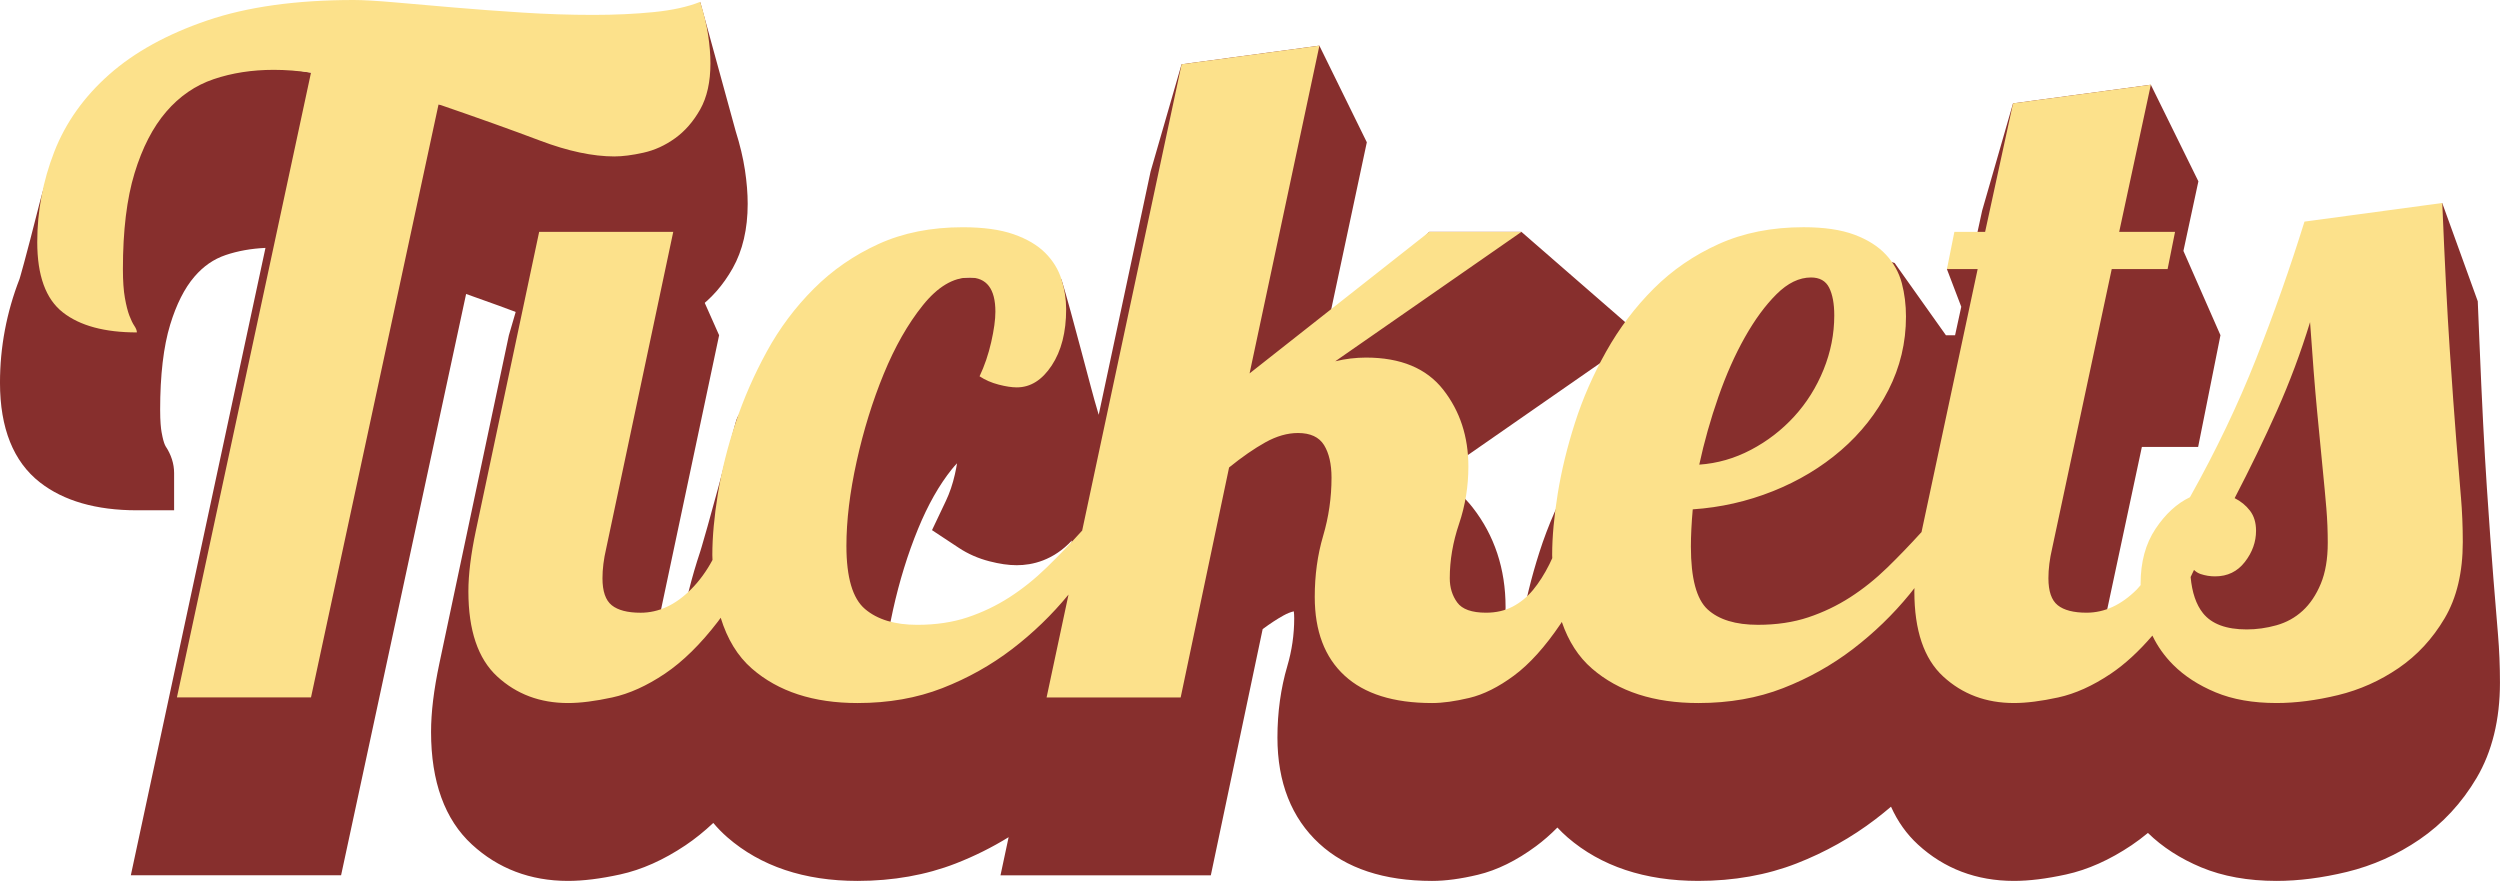 <?xml version="1.0" encoding="UTF-8"?><svg id="Layer_2" xmlns="http://www.w3.org/2000/svg" viewBox="0 0 241.646 85.143"><defs><style>.cls-1{fill:#872f2d;}.cls-1,.cls-2{stroke-width:0px;}.cls-2{fill:#fce18b;}</style></defs><g id="Text"><path class="cls-1" d="m12.646,84.603l13.014-60.642c-1.389.064-2.681.296-3.85.692-1.159.393-2.145,1.075-3.015,2.087-.958,1.112-1.747,2.674-2.347,4.643-.643,2.106-.968,4.872-.968,8.22,0,1.154.074,1.809.136,2.155.127.713.231,1.005.251,1.057.048.126.088.229.133.309.544.815.829,1.699.829,2.6v3.6h-3.6c-3.93,0-7.084-.909-9.374-2.701-2.558-1.997-3.856-5.238-3.856-9.63,0-3.435.637-6.812,1.892-10.036,0,0,.481-1.558,1.977-7.489C8.012,3.04,25.601,6.316,30.06,7.02c4.415.697-1.807,2.973,4.14,2.973.998,0,2.38.078,4.226.238,1.712.15,1.865-.331,3.964-.151,2.12.182,6.082.992,8.328,1.135,2.245.145,4.469.217,6.612.217,1.971,0,3.819-.084,5.493-.251,1.456-.146,2.64-.398,3.518-.75l1.339-10.251,3.433,12.51c.413,1.31.713,2.567.891,3.738.177,1.17.266,2.275.266,3.286,0,2.417-.489,4.511-1.454,6.222-.919,1.627-2.084,2.954-3.465,3.946-1.358.976-2.833,1.645-4.386,1.987-1.344.299-2.512.445-3.565.445-2.53,0-5.381-.593-8.474-1.763-1.706-.644-3.672-1.359-5.873-2.137l-12.085,56.19H12.646Z"/><path class="cls-1" d="m202.944,62.35l4.085-19.147h5.438l2.159-10.8-3.58-8.148,1.447-6.727-4.598-9.338-13.32,1.801-2.982,10.363-.447,2.057-2.961,3.6,1.388,3.64-.598,2.753h-.885l-4.958-6.984c-1.714-.635-7.815.433-10.244.433-3.56,0-6.812.652-9.668,1.937-2.789,1.255-3.829,9.058-5.929,11.159-2.026,2.026-3.771,4.334-5.186,6.861-1.373,2.454-2.484,4.993-3.301,7.544-.802,2.498-1.404,4.976-1.791,7.363l-2.575,4.655c.723-2.136,1.089-4.387,1.089-6.688,0-3.69-1.074-6.935-3.194-9.644-.778-.993-1.906-2.079-3.503-2.934l19.716-13.702-11.489-9.993h-8.91l-10.151,10.672,4.119-19.331-4.587-9.34-13.32,1.8-2.993,10.364-5.015,23.519c-.051-.193-.106-.385-.167-.577-.475-1.516-2.424-9.236-3.435-12.516,0,0-3.862-.18-8.91-.18-5.151,0-7.438,5.787-10.268,7.077-2.752,1.254-5.211,2.953-7.308,5.051-2.037,2.037-4.278-.881-5.015,1.913-2.664,10.106-3.415,12.454-3.415,12.454-.837,2.511-1.459,5.001-1.849,7.402l-3.078,3.581,6.754-31.895-4.442-9.993h-12.96l-2.918,9.993-6.725,31.748c-.537,2.545-.798,4.702-.798,6.593,0,4.812,1.331,8.475,3.952,10.883,2.535,2.334,5.657,3.517,9.278,3.517,1.473,0,3.123-.203,5.041-.622,2.085-.454,4.214-1.404,6.329-2.825.904-.608,1.799-1.328,2.68-2.155.419.501.873.963,1.36,1.388,3.211,2.797,7.444,4.215,12.58,4.215,3.431,0,6.626-.567,9.498-1.686,1.792-.699,3.501-1.55,5.109-2.541l-.786,3.687h20.33l5.01-23.797c.716-.531,1.388-.972,2.006-1.315.366-.203.702-.338,1.006-.402.022.176.038.398.038.675,0,1.565-.224,3.115-.664,4.606-.635,2.152-.957,4.479-.957,6.913,0,4.334,1.36,7.783,4.039,10.251,2.596,2.396,6.264,3.609,10.901,3.609,1.309,0,2.76-.193,4.435-.593,1.849-.44,3.741-1.372,5.627-2.769.698-.517,1.383-1.113,2.059-1.796.312.336.64.652.984.951,3.229,2.791,7.479,4.206,12.635,4.206,3.431,0,6.626-.567,9.497-1.686,2.764-1.078,5.33-2.516,7.63-4.275.512-.391,1.012-.795,1.501-1.212.642,1.432,1.51,2.653,2.603,3.657,2.535,2.333,5.657,3.516,9.278,3.516,1.474,0,3.123-.203,5.041-.622,2.084-.454,4.213-1.404,6.328-2.825.529-.356,1.058-.754,1.583-1.189,1.395,1.363,3.125,2.481,5.145,3.324,2.086.871,4.536,1.312,7.283,1.312,2.131,0,4.415-.291,6.79-.866,2.515-.61,4.881-1.666,7.03-3.136,2.23-1.523,4.09-3.528,5.524-5.956,1.496-2.533,2.255-5.632,2.255-9.211,0-1.586-.064-3.157-.192-4.673-.121-1.405-.27-3.228-.448-5.469-.179-2.238-.389-5.148-.627-8.73-.238-3.551-.479-8.274-.716-14.037l-.162-3.949-3.435-9.496-16.075,12.132-.682,2.191c-1.349,4.337-2.894,8.719-4.592,13.023-1.562,3.958-3.476,8.007-5.694,12.049-1.393.886-2.624,2.126-3.674,3.702l-2.405-.368Zm-100.473-4.766l-17.062,8.771c0-2.186.305-4.672.906-7.393.612-2.776,1.428-5.416,2.425-7.847.945-2.303,2.041-4.24,3.258-5.756.179-.224.349-.415.508-.576-.047.296-.115.654-.212,1.081-.21.927-.502,1.786-.866,2.553l-1.342,2.826,2.611,1.724c.871.575,1.856,1.007,2.924,1.283.991.257,1.86.382,2.659.382,1.491,0,3.518-.45,5.331-2.391l-1.139,5.342Z"/><path class="cls-2" d="m59.4,15.12c.779,0,1.71-.12,2.79-.36,1.08-.238,2.1-.704,3.06-1.395.959-.689,1.769-1.62,2.43-2.79.659-1.17.99-2.655.99-4.455,0-.839-.076-1.755-.225-2.745-.15-.99-.405-2.055-.765-3.195-1.201.481-2.7.811-4.5.99-1.8.18-3.75.27-5.85.27-2.221,0-4.5-.074-6.84-.225-2.34-.148-4.561-.314-6.66-.494-2.101-.181-4.005-.346-5.715-.496-1.71-.148-3.015-.225-3.915-.225-5.58,0-10.305.661-14.175,1.98-3.87,1.32-7.027,3.06-9.468,5.22-2.441,2.16-4.211,4.65-5.31,7.47-1.098,2.821-1.646,5.73-1.646,8.73,0,3.24.824,5.506,2.475,6.795,1.649,1.291,4.034,1.936,7.155,1.936,0-.181-.082-.391-.242-.631-.161-.238-.322-.569-.482-.99-.16-.418-.305-.99-.433-1.709-.129-.721-.193-1.65-.193-2.791,0-3.719.374-6.809,1.125-9.27.75-2.459,1.769-4.439,3.06-5.939,1.29-1.5,2.82-2.551,4.59-3.15,1.77-.6,3.704-.9,5.805-.9,1.139,0,2.34.09,3.6.27l-12.96,60.391h12.96l12.33-57.33c3.839,1.32,7.11,2.49,9.81,3.51,2.7,1.021,5.099,1.53,7.2,1.53Z"/><path class="cls-2" d="m237.867,48.016c-.121-1.41-.271-3.24-.45-5.49s-.391-5.176-.63-8.775c-.241-3.6-.481-8.31-.721-14.13l-13.319,1.8c-1.381,4.441-2.94,8.865-4.681,13.275s-3.869,8.865-6.39,13.365c-1.26.6-2.371,1.619-3.33,3.06s-1.439,3.21-1.439,5.31c0,.041.005.081.006.122-.125.137-.235.288-.366.419-1.501,1.5-3.121,2.25-4.86,2.25-1.26,0-2.19-.24-2.79-.721-.601-.479-.9-1.35-.9-2.609,0-.9.12-1.859.36-2.881l5.76-27h5.4l.72-3.6h-5.399l3.06-14.221-13.32,1.801-2.699,12.42h-2.971l-.72,3.6h2.97l-5.399,25.291c-.009.042-.015.08-.023.123-1.103,1.213-2.204,2.36-3.306,3.432-1.141,1.111-2.34,2.07-3.6,2.88s-2.61,1.455-4.05,1.935c-1.44.48-3.061.721-4.86.721-2.16,0-3.78-.496-4.86-1.485-1.08-.99-1.62-3.015-1.62-6.075,0-.54.015-1.109.046-1.71.029-.599.074-1.229.133-1.89,2.689-.18,5.272-.766,7.752-1.756,2.479-.989,4.674-2.309,6.587-3.959,1.911-1.65,3.434-3.585,4.57-5.806,1.135-2.219,1.702-4.59,1.702-7.11,0-1.139-.135-2.219-.404-3.239-.271-1.02-.78-1.935-1.53-2.745-.751-.811-1.771-1.454-3.06-1.936-1.291-.479-2.926-.72-4.905-.72-3.061,0-5.791.54-8.19,1.62-2.4,1.08-4.5,2.52-6.3,4.32-1.8,1.8-3.33,3.824-4.59,6.074s-2.266,4.545-3.015,6.886c-.751,2.34-1.306,4.62-1.665,6.84-.36,2.22-.54,4.2-.54,5.94,0,.105.009.201.01.305-.093.195-.186.408-.279.594-.48.96-1.006,1.786-1.575,2.476-.57.689-1.23,1.23-1.979,1.619-.751.391-1.606.586-2.565.586-1.381,0-2.311-.33-2.79-.99-.48-.66-.72-1.44-.72-2.34,0-1.74.3-3.495.9-5.266.599-1.77.899-3.613.899-5.535,0-2.88-.81-5.354-2.43-7.425-1.62-2.069-4.11-3.104-7.47-3.104-.481,0-.977.031-1.485.09-.511.061-1.006.15-1.485.27l18-12.51h-8.91l-17.37,13.68,6.75-31.68-13.32,1.8-9.615,45.091h-.014c-1.14,1.26-2.281,2.445-3.42,3.555-1.141,1.111-2.34,2.07-3.6,2.88-1.26.81-2.61,1.455-4.05,1.935-1.44.48-3.06.721-4.86.721-2.16,0-3.841-.508-5.04-1.526-1.201-1.017-1.8-3.052-1.8-6.103,0-2.453.329-5.176.99-8.168.66-2.992,1.53-5.805,2.61-8.438s2.34-4.848,3.78-6.643c1.44-1.795,2.939-2.693,4.5-2.693,1.679,0,2.52,1.102,2.52,3.302,0,.773-.135,1.757-.405,2.946s-.646,2.291-1.125,3.301c.54.356,1.155.625,1.845.804.689.179,1.274.267,1.755.267,1.319,0,2.444-.703,3.375-2.114.93-1.409,1.395-3.225,1.395-5.444,0-.96-.15-1.92-.45-2.881-.301-.959-.825-1.814-1.575-2.564-.751-.75-1.771-1.351-3.06-1.801-1.291-.449-2.925-.675-4.905-.675-3.06,0-5.775.54-8.145,1.62-2.371,1.08-4.455,2.52-6.255,4.32-1.8,1.8-3.316,3.824-4.545,6.074-1.23,2.25-2.236,4.545-3.015,6.886-.78,2.34-1.35,4.62-1.71,6.84s-.54,4.2-.54,5.94c0,.166.013.318.016.481-.572,1.064-1.258,2.022-2.085,2.849-1.5,1.5-3.12,2.25-4.86,2.25-1.26,0-2.191-.24-2.79-.721-.6-.479-.9-1.35-.9-2.609,0-.9.12-1.859.36-2.881l6.48-30.6h-12.96l-6.12,28.891c-.481,2.28-.72,4.229-.72,5.85,0,3.779.93,6.525,2.79,8.234,1.859,1.711,4.14,2.565,6.84,2.565,1.2,0,2.624-.18,4.275-.54,1.65-.359,3.344-1.125,5.085-2.295,1.739-1.17,3.449-2.85,5.13-5.04.091-.118.179-.248.268-.37.633,2.059,1.629,3.708,3.016,4.915,2.549,2.221,5.954,3.33,10.215,3.33,3,0,5.729-.481,8.19-1.44,2.459-.959,4.709-2.219,6.75-3.779,2.022-1.548,3.839-3.303,5.449-5.264l-2.12,9.943h12.96l4.68-22.23c1.26-1.02,2.43-1.829,3.51-2.43,1.08-.6,2.13-.9,3.15-.9,1.199,0,2.039.392,2.521,1.17.479.781.72,1.832.72,3.15,0,1.922-.271,3.796-.811,5.625-.54,1.831-.81,3.796-.81,5.895,0,3.301.959,5.836,2.88,7.605,1.919,1.771,4.739,2.655,8.46,2.655,1.02,0,2.219-.166,3.6-.495,1.38-.329,2.819-1.049,4.32-2.16,1.499-1.109,2.999-2.774,4.5-4.994.041-.061.081-.129.122-.191.641,1.875,1.611,3.381,2.917,4.51,2.568,2.221,5.994,3.33,10.28,3.33,2.999,0,5.729-.481,8.189-1.44,2.46-.959,4.71-2.219,6.75-3.779,2.039-1.561,3.87-3.33,5.49-5.311.157-.192.305-.388.459-.582-.002.102-.011.213-.011.312,0,3.779.93,6.525,2.79,8.234,1.859,1.711,4.141,2.565,6.841,2.565,1.199,0,2.624-.18,4.274-.54,1.649-.359,3.344-1.125,5.085-2.295,1.358-.913,2.697-2.147,4.019-3.682.497,1.034,1.162,1.978,2.011,2.827,1.08,1.08,2.444,1.967,4.095,2.655,1.65.689,3.614,1.035,5.896,1.035,1.859,0,3.839-.256,5.94-.765,2.099-.51,4.05-1.38,5.85-2.61,1.8-1.229,3.285-2.835,4.455-4.815,1.17-1.979,1.755-4.439,1.755-7.379,0-1.5-.061-2.955-.18-4.365Zm-71.774-9.642c.75-2.149,1.604-4.075,2.565-5.776.959-1.702,1.979-3.09,3.06-4.164s2.189-1.613,3.33-1.613c.84,0,1.425.329,1.755.986.329.656.495,1.552.495,2.686,0,1.791-.346,3.537-1.035,5.239-.69,1.702-1.635,3.209-2.835,4.522-1.201,1.313-2.596,2.389-4.185,3.225-1.591.836-3.256,1.313-4.995,1.432.479-2.208,1.094-4.388,1.845-6.536Zm58.229,18.056c-.45,1.08-1.035,1.951-1.756,2.61-.72.661-1.561,1.125-2.52,1.396-.961.27-1.921.404-2.88.404-1.98,0-3.391-.524-4.23-1.574-.665-.83-1.056-2.004-1.194-3.493.11-.227.22-.451.327-.686.184.181.396.317.642.399.45.15.914.225,1.395.225,1.2,0,2.16-.464,2.881-1.396.72-.929,1.079-1.934,1.079-3.014,0-.779-.195-1.426-.585-1.936-.391-.51-.886-.914-1.484-1.215,1.499-2.881,2.864-5.699,4.095-8.461,1.229-2.758,2.295-5.609,3.195-8.549.239,3.48.464,6.33.675,8.549.209,2.221.39,4.082.54,5.58.149,1.501.27,2.791.36,3.871.09,1.08.135,2.19.135,3.33,0,1.561-.226,2.879-.675,3.959Z"/></g></svg>